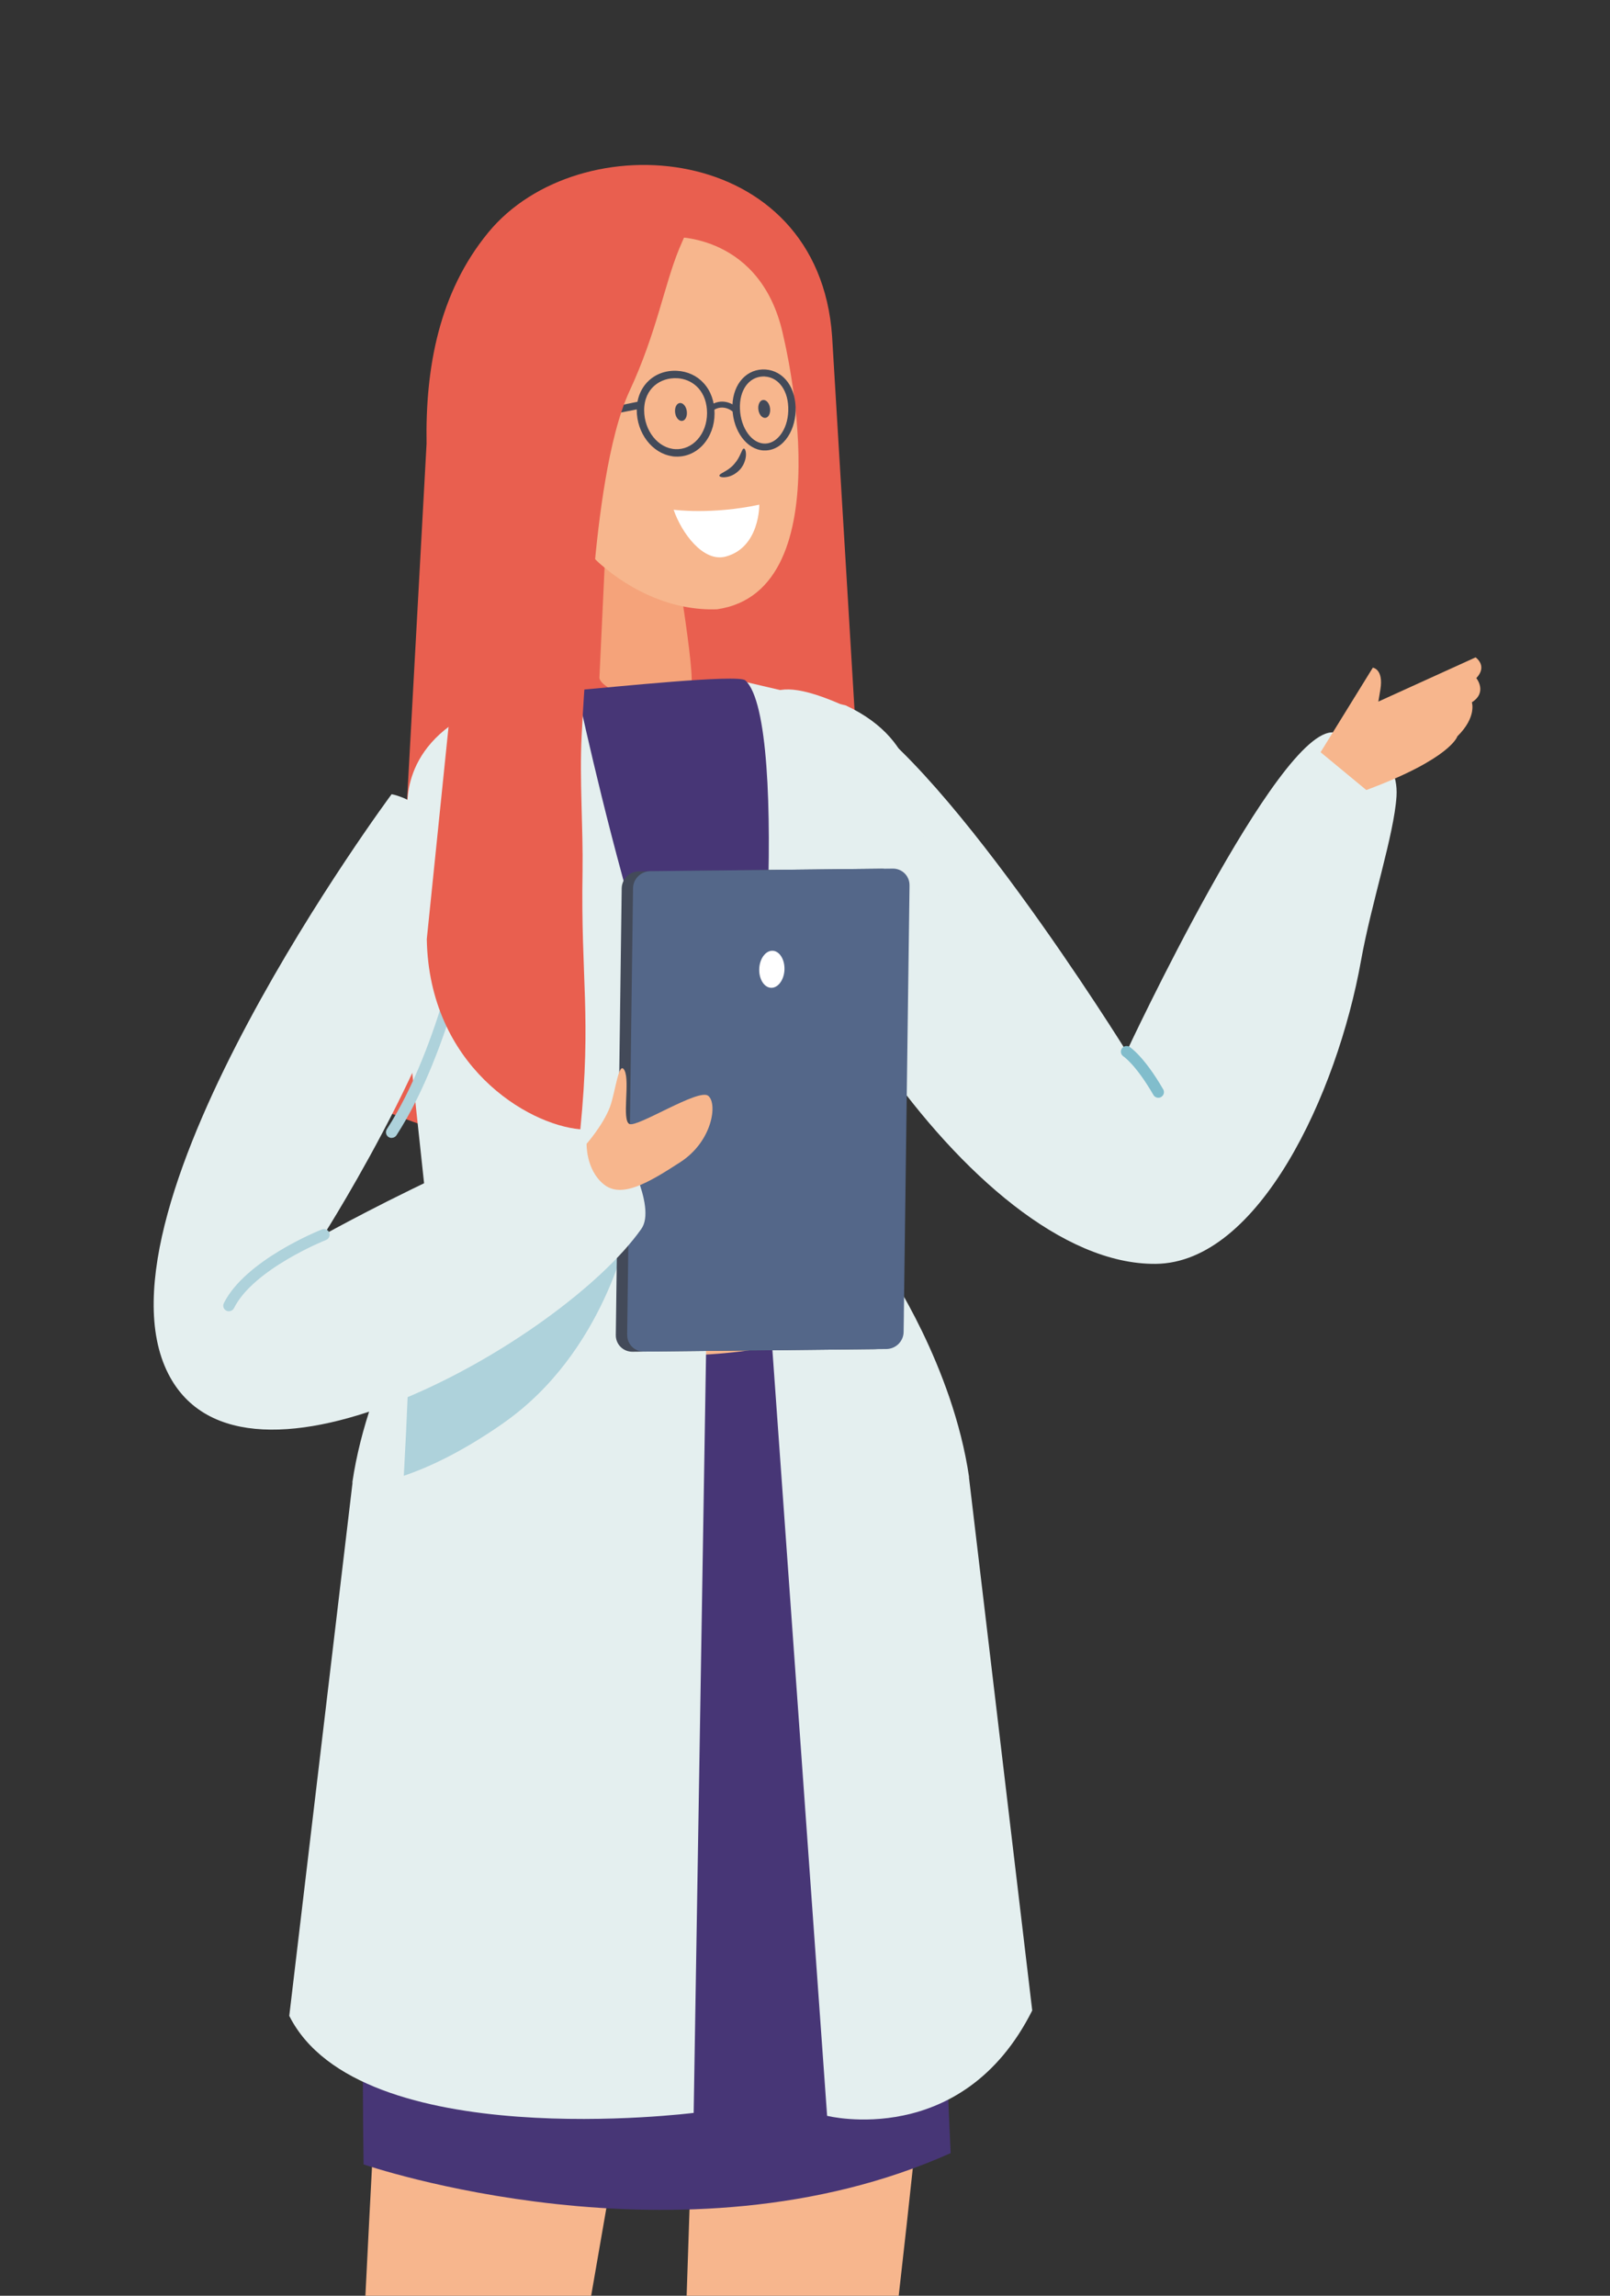 <?xml version="1.0" encoding="UTF-8"?><svg id="uuid-73660933-5fda-43c2-bfe1-bc2bbca68a86" xmlns="http://www.w3.org/2000/svg" viewBox="0 0 212.95 303.55"><rect x="0" y="0" width="212.95" height="303.55" fill="#333333" stroke="none"/><defs><style>.uuid-9c7c7d97-0c59-4eee-889c-d5efb5a23e15{fill:#546789;}.uuid-9c7c7d97-0c59-4eee-889c-d5efb5a23e15,.uuid-75fc25f2-c2a0-4f3d-baa9-abdbe86f166a,.uuid-789b0ed2-1c43-457a-942e-ad5604a71013,.uuid-501d9ff4-e4c1-43e6-969c-efa318667511,.uuid-27a5e96d-4530-4e3c-a04b-733e1910594e,.uuid-b320ab7a-e3bc-4656-b97f-3ed14c1e520b,.uuid-1824f568-f606-400f-a500-5d82e4469e8b,.uuid-34930867-aa5a-418f-9dae-df63566f00a2,.uuid-634e813e-cdd3-4690-97fa-fa8049b87c2b,.uuid-2750e10d-cf6a-4341-a202-30c5535c4784,.uuid-675c364c-3c63-44f3-a210-682d4115dee7,.uuid-2f4d1672-f577-482f-beee-37d4b285aa51{stroke-width:0px;}.uuid-75fc25f2-c2a0-4f3d-baa9-abdbe86f166a{fill:#81bdcc;}.uuid-789b0ed2-1c43-457a-942e-ad5604a71013{fill:#434a59;}.uuid-501d9ff4-e4c1-43e6-969c-efa318667511{fill:#aed2db;}.uuid-27a5e96d-4530-4e3c-a04b-733e1910594e{fill:#f5a37a;}.uuid-b320ab7a-e3bc-4656-b97f-3ed14c1e520b{fill:#e95f4f;}.uuid-1824f568-f606-400f-a500-5d82e4469e8b{fill:#614a46;}.uuid-34930867-aa5a-418f-9dae-df63566f00a2{fill:#f7b68d;}.uuid-634e813e-cdd3-4690-97fa-fa8049b87c2b{fill:#ed807b;}.uuid-2750e10d-cf6a-4341-a202-30c5535c4784{fill:#fff;}.uuid-675c364c-3c63-44f3-a210-682d4115dee7{fill:#e4efef;}.uuid-2f4d1672-f577-482f-beee-37d4b285aa51{fill:#473676;}</style></defs><path class="uuid-b320ab7a-e3bc-4656-b97f-3ed14c1e520b" d="M51.58,147.15l4.84-88.48c-.17-9.97,1.62-19.98,8.17-27.94,12.02-14.61,43.67-12.11,45.47,13.75l6.06,100.9s-30.97,15.42-64.54,1.78"/><path class="uuid-b320ab7a-e3bc-4656-b97f-3ed14c1e520b" d="M77.84,59.07l-4.3,8.1s-.74-7.75-6.92-5.82c0,0-4.59-5.03-4.16-15.36,0,0-3.15-12.31,13.06-17.64,0,0,16.83-5.88,25.82,3.95,0,0,5.1,14.61-23.5,26.77Z"/><path class="uuid-34930867-aa5a-418f-9dae-df63566f00a2" d="M125.14,183.78c-6.26-12.38-11.56-19.53-12.32-31.01-10.35,2.44-49.59,17.23-54.76,28.62-3.39,7.49-7.14,70.08-9.73,122.16h29.86l15.63-90.05-3,90.05h28.05c5.72-50.21,11.21-110,6.26-119.77Z"/><path class="uuid-1824f568-f606-400f-a500-5d82e4469e8b" d="M91.86,272.57c10.8-1.75,24.02-3.4,30.78-4.21.51-5.2,1-10.35,1.45-15.41-4.74.74-18.41,2.83-31.73,4.59l-.5,15.03Z"/><path class="uuid-1824f568-f606-400f-a500-5d82e4469e8b" d="M49.99,271.97c5.96.92,21.3,2.97,33.36,1.87l2.69-15.49c-8.33,1.03-15.91,1.82-20.28,1.91-6.73.14-11.74.21-15.12.25-.22,3.79-.44,7.62-.65,11.46Z"/><path class="uuid-2f4d1672-f577-482f-beee-37d4b285aa51" d="M48.09,286.18s42.01,14.48,77.65-1.49c-1.9-43.77-3.65-66.99-6.26-86.6-.76-5.71-3.08-18.71-5.64-23.73,0,0-19.49,10.97-55.35,0,0,0-4.8,12.17-6.56,25.42,0,0-4.65,30.17-3.84,86.4Z"/><path class="uuid-27a5e96d-4530-4e3c-a04b-733e1910594e" d="M80.31,67.74l-1.03,21.92c.46,2.08,9.41,4.55,12.09,1.18.79-.99-2.5-20.03-2.5-20.03l-8.56-3.07Z"/><path class="uuid-34930867-aa5a-418f-9dae-df63566f00a2" d="M77.05,71.5c.52,1.08,1.22,2.08,2.18,2.93,4.26,3.79,9.86,6.35,15.62,6.13,16.98-2.45,8.8-35.94,8.8-35.94-2.8-13.78-14.65-13.29-14.65-13.29-8.97-.05-16.99,4.5-18,14-.38,3.64.46,7.49.78,11.1.24,2.66.66,5.29,1.61,7.79.97,2.55,2.49,4.83,3.66,7.28Z"/><path class="uuid-675c364c-3c63-44f3-a210-682d4115dee7" d="M100.18,98.39c-1.58,20.47,28.14,68.96,52.69,68.72,13.59-.13,23.98-22.39,27.15-40.11,1.36-7.59,4.36-16.61,4.69-21.68.4-6.07-5.71-8.18-8.29-8.47-7.33-.8-27.41,42.2-27.41,42.2,0,0-25.14-40.55-38.27-46.13-11.34-4.81-10.24,1.31-10.56,5.46Z"/><path class="uuid-675c364c-3c63-44f3-a210-682d4115dee7" d="M128.16,195.32l8.37,70.51c-9.26,18.44-27.13,13.93-27.13,13.93l-10.57-147.9-.56-41.77,13.59,3.18c10.59,4.94,8.94,13.67,8.94,13.67,0,0,8.29,18.86-.03,29.38l-3.38,31.55s8.63,12.7,10.79,27.45Z"/><path class="uuid-675c364c-3c63-44f3-a210-682d4115dee7" d="M46.63,196.03l-8.37,70.51c9.26,18.44,53.49,12.83,53.49,12.83l1.88-115.29-17.12-73.28-13.59,3.18c-10.59,4.94-8.94,13.67-8.94,13.67,0,0-8.29,18.86.03,29.38l3.38,31.55s-8.63,12.7-10.79,27.45Z"/><path class="uuid-501d9ff4-e4c1-43e6-969c-efa318667511" d="M66.62,188.13c13.34-9.33,16.51-25.63,16.51-25.63,0,0-17.86,6.58-28.86,10.75-.12,6.7-.43,14.16-.86,21.88,3.37-1.14,7.8-3.21,13.21-6.99Z"/><path class="uuid-2f4d1672-f577-482f-beee-37d4b285aa51" d="M76.33,91.26s12.94,61.41,21.8,57.67c2.34-.99,6.45-53.53.45-58.97-.94-.85-17.57.91-22.25,1.29Z"/><path class="uuid-789b0ed2-1c43-457a-942e-ad5604a71013" d="M84.49,115.21l32.09-.34c1.23-.01,2.22.97,2.21,2.2l-.78,59.07c-.02,1.23-1.03,2.23-2.26,2.25l-32.09.34c-1.23.01-2.22-.97-2.21-2.2l.78-59.07c.02-1.23,1.03-2.23,2.26-2.25Z"/><path class="uuid-9c7c7d97-0c59-4eee-889c-d5efb5a23e15" d="M82.95,176.51l.03-2.09h0l.75-56.95h0v-.03c.02-1.23,1.03-2.23,2.27-2.25l32.09-.34c1.23-.01,2.22.97,2.21,2.2v.2s-.75,56.46-.75,56.46v.32h0l-.03,2.09c-.02,1.23-1.03,2.23-2.26,2.25l-32.09.34c-1.23.01-2.22-.97-2.21-2.2Z"/><path class="uuid-2750e10d-cf6a-4341-a202-30c5535c4784" d="M100.42,128.16c-.03,1.35.69,2.45,1.61,2.45s1.7-1.1,1.73-2.45c.03-1.35-.69-2.45-1.61-2.45s-1.7,1.1-1.73,2.45Z"/><path class="uuid-675c364c-3c63-44f3-a210-682d4115dee7" d="M51.8,105.01s-40.69,54.77-29.54,76.64c9.98,19.58,52.1-4.36,62.56-19.15,2.11-2.98-2.48-10.97-3.05-12.51-2.55-6.92-38.93,13.26-38.93,13.26,0,0,19.26-30.28,18.4-44.52-.74-12.3-9.45-13.72-9.45-13.72Z"/><path class="uuid-34930867-aa5a-418f-9dae-df63566f00a2" d="M77.59,151.23s2.16-2.45,3.07-4.82c.73-1.92,1.18-6.33,1.94-4.88.76,1.45-.4,6.62.66,7.09s9.13-4.72,10.4-3.74c1.28.98.59,6.01-3.66,8.77-4.25,2.76-7.81,4.86-10.16,2.93-2.36-1.93-2.25-5.34-2.25-5.34Z"/><path class="uuid-501d9ff4-e4c1-43e6-969c-efa318667511" d="M51.81,150.45c.25,0,.49-.12.63-.34,7.34-11.32,10.57-29.26,10.6-29.44.07-.41-.2-.8-.61-.87-.41-.07-.8.2-.87.61-.03.18-3.21,17.83-10.39,28.89-.22.35-.13.81.22,1.04.13.08.27.12.41.12Z"/><path class="uuid-501d9ff4-e4c1-43e6-969c-efa318667511" d="M60.05,130.77c.12,0,.25-.03.36-.1,2.51-1.4,5.19-6.13,5.31-6.33.2-.36.08-.82-.29-1.02-.36-.2-.82-.08-1.02.28-.71,1.26-2.95,4.76-4.73,5.75-.36.2-.49.66-.29,1.02.14.25.39.38.65.38Z"/><path class="uuid-75fc25f2-c2a0-4f3d-baa9-abdbe86f166a" d="M153.2,145.15c.13,0,.26-.03.38-.1.36-.21.48-.67.27-1.02-2.55-4.4-4.38-5.56-4.45-5.61-.35-.22-.81-.11-1.03.24-.22.35-.11.81.24,1.03.04.03,1.65,1.11,3.95,5.09.14.24.39.37.65.37Z"/><path class="uuid-501d9ff4-e4c1-43e6-969c-efa318667511" d="M30.28,173.37c.27,0,.54-.15.67-.41,2.58-5.17,12.08-8.98,12.18-9.01.38-.15.57-.59.42-.97-.15-.38-.59-.57-.97-.42-.41.16-10.13,4.06-12.97,9.74-.19.37-.04.82.33,1,.11.05.22.08.33.08Z"/><path class="uuid-2750e10d-cf6a-4341-a202-30c5535c4784" d="M89.1,67.4s5.02.68,11.33-.67c0,0,.09,5.64-4.44,6.86-2.96.8-5.83-3.1-6.89-6.19Z"/><path class="uuid-789b0ed2-1c43-457a-942e-ad5604a71013" d="M90.84,54.36c.09.65-.17,1.23-.6,1.29-.43.06-.85-.41-.94-1.07-.09-.65.17-1.23.6-1.29s.85.42.94,1.07Z"/><path class="uuid-789b0ed2-1c43-457a-942e-ad5604a71013" d="M101.85,53.96c.09.65-.17,1.23-.6,1.29s-.85-.42-.94-1.07c-.09-.65.17-1.23.6-1.29s.85.41.94,1.07Z"/><path class="uuid-789b0ed2-1c43-457a-942e-ad5604a71013" d="M93.97,54.42c.07,0,.14-.01.21-.06,1.56-1.15,2.86.16,2.92.22.14.14.36.13.48-.04.13-.16.12-.41-.02-.56-.59-.62-2.13-1.47-3.74-.29-.16.12-.21.36-.11.55.06.11.16.17.26.18Z"/><path class="uuid-789b0ed2-1c43-457a-942e-ad5604a71013" d="M88.89,60.32c-2.63-.39-4.68-3.05-4.67-6.14.01-3.09,2.3-5.3,5.32-5.15,1.41.07,2.67.66,3.57,1.67.92,1.03,1.41,2.42,1.4,3.99h0c0,1.57-.54,3.02-1.49,4.09-.98,1.09-2.28,1.65-3.67,1.59-.15,0-.3-.02-.45-.04ZM89.97,50.05c-.14-.02-.29-.04-.44-.04-2.14-.11-4.32,1.31-4.33,4.22,0,2.73,1.85,5.05,4.14,5.16,1.1.05,2.13-.4,2.92-1.28.81-.9,1.25-2.13,1.26-3.47h0c0-1.33-.39-2.47-1.14-3.31-.62-.69-1.46-1.14-2.41-1.28Z"/><path class="uuid-789b0ed2-1c43-457a-942e-ad5604a71013" d="M100.98,59.56c-2.17-.12-3.98-2.5-4.1-5.46-.12-2.95,1.56-5.16,3.97-5.25,1.16-.04,2.25.42,3.05,1.31.81.9,1.27,2.15,1.33,3.62h0c.06,1.47-.3,2.87-1.01,3.95-.75,1.14-1.79,1.79-2.94,1.83-.1,0-.2,0-.3,0ZM101.17,49.78c-.09,0-.18,0-.27,0-1.88.07-3.13,1.84-3.03,4.29.1,2.59,1.63,4.65,3.38,4.58.82-.03,1.58-.53,2.15-1.39.61-.92.91-2.14.86-3.43h0c-.05-1.26-.43-2.32-1.1-3.06-.54-.6-1.23-.94-1.99-.98Z"/><polygon class="uuid-789b0ed2-1c43-457a-942e-ad5604a71013" points="84.85 53.01 74.29 55.2 74.38 56.06 84.69 54.04 84.85 53.01"/><path class="uuid-789b0ed2-1c43-457a-942e-ad5604a71013" d="M95.16,62.89c-.04.13.32.27.82.2.52-.05,1.22-.31,1.84-.95,0-.01.02-.03.04-.04.37-.41.58-.85.69-1.25.18-.58.13-1.1.02-1.35-.06-.15-.12-.2-.2-.18-.04,0-.07.02-.1.05-.11.14-.24.5-.45.92-.16.32-.36.66-.64.98-.03.04-.06.07-.1.12-.43.5-.95.81-1.35,1.03-.35.2-.59.33-.58.47Z"/><path class="uuid-634e813e-cdd3-4690-97fa-fa8049b87c2b" d="M78.1,62.45c-.76-.74-2.79-3.47-3.37-4.38-1.11-1.72-2.54-4.32-4.24-1.18-2.47,4.56,3.48,11.05,6.4,10.13,1.42-.45,3.12-2.7,1.21-4.57Z"/><path class="uuid-34930867-aa5a-418f-9dae-df63566f00a2" d="M192.76,97.36s-.82,2.93-12.04,7.1l-6.05-5,6.91-11.18s1.44.17,1,2.88c-.44,2.71-.3,1.62-.3,1.62l12.89-5.86s1.65,1.11.1,2.74c0,0,1.51,1.87-.59,3.2,0,0,.67,1.95-1.92,4.5Z"/><path class="uuid-b320ab7a-e3bc-4656-b97f-3ed14c1e520b" d="M66.77,30.76l24.19-.42c-.37.8-.75,1.65-1.15,2.61-1.96,4.79-2.96,11.03-6.53,18.72-2.86,6.15-4.13,17.33-4.74,24.09-.64,7.18-1.26,14.37-1.61,21.57-.29,5.85.21,12.03.12,17.94-.24,14.23,1.19,18.99-.29,34.05-7.08-.61-20.01-8.46-20.31-25.15l7.73-75.39c-.11-6.15.54-12.32,2.59-18.02Z"/></svg>